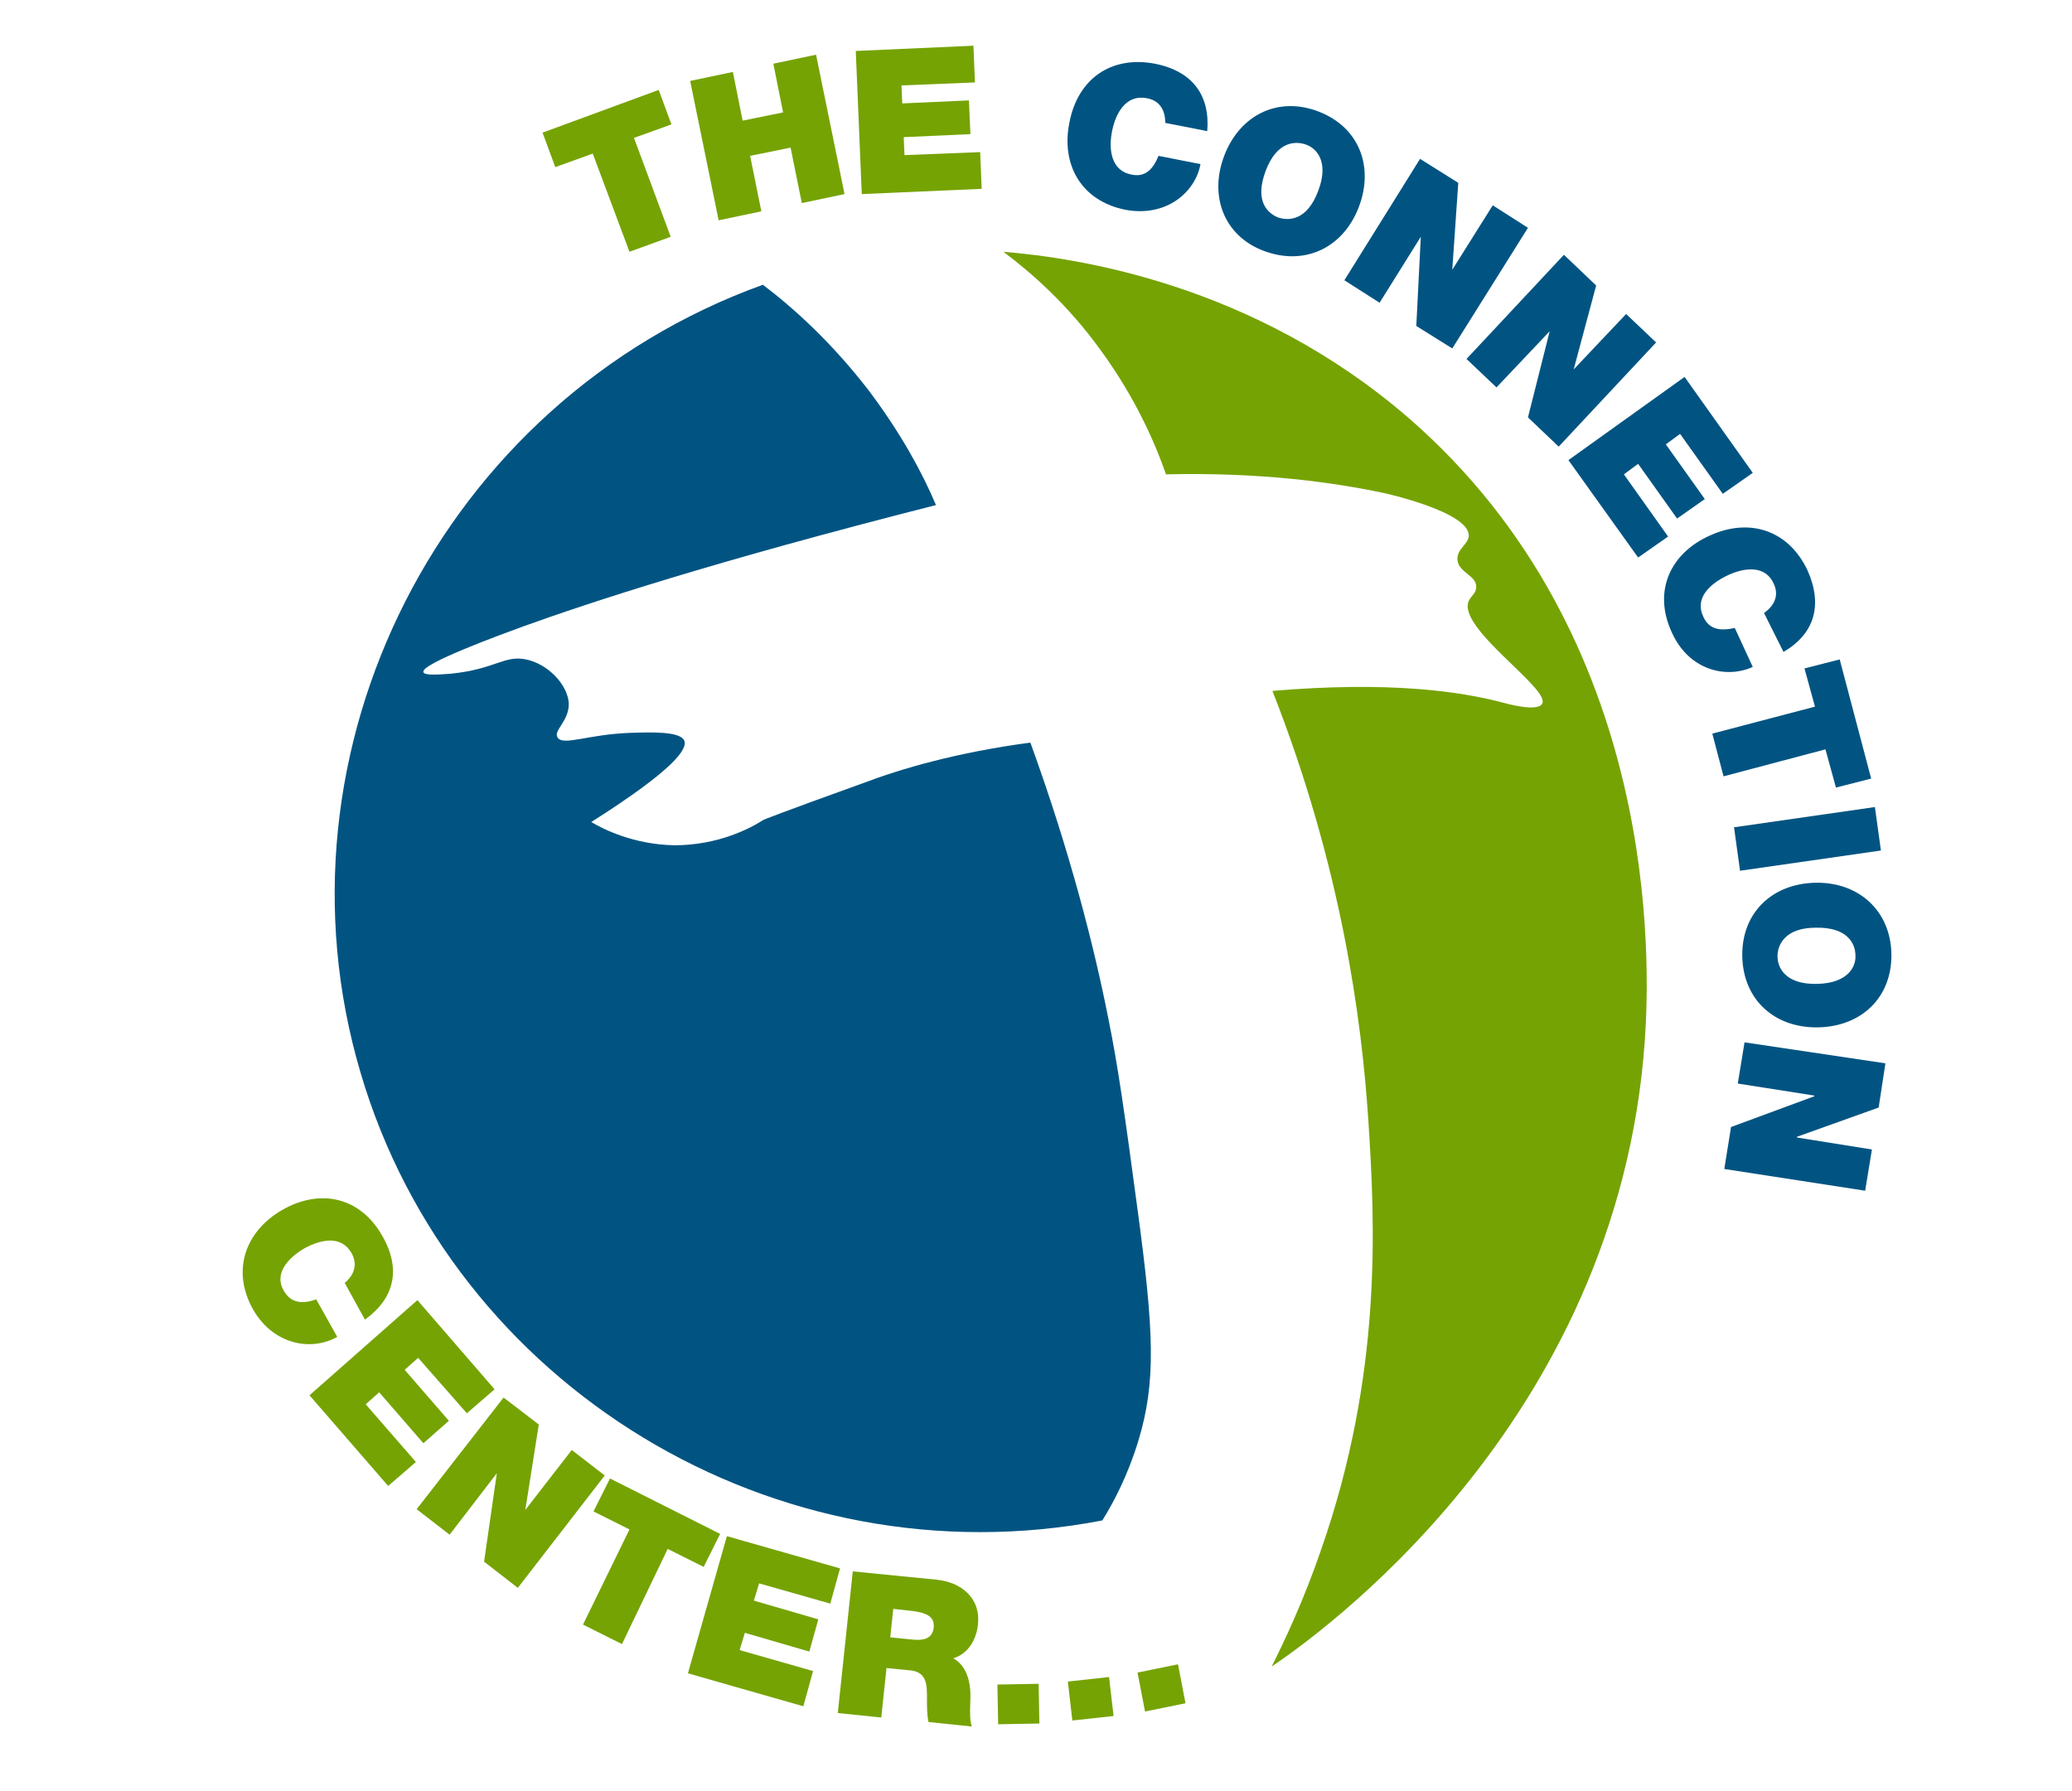 <?xml version="1.0" encoding="UTF-8"?>
<svg data-bbox="32.384 6.1 220.018 224.3" viewBox="0 0 276.5 239" xmlns="http://www.w3.org/2000/svg" data-type="color">
    <g>
        <path d="M137.5 99.1c5.3 14.6 8.5 27.2 10.4 36.8 1.3 6.4 2.2 12.8 3.9 25.5 2.2 16.3 2.5 23 .1 30.9-1.4 4.6-3.3 8.2-4.8 10.6-43.6 8.4-86.7-17.9-99-59.8-12.7-43 10.8-89.6 53.7-105.1 4.1 3.1 9.2 7.7 14.2 14.2 4.2 5.6 7.1 10.9 8.9 15.2C95 75 78.7 80.4 69.8 83.6c-3 1.1-13.7 5-13.3 6.1.1.5 2.4.3 3.7.2 5.9-.6 7.1-2.5 10-1.9 2.9.6 5.5 3.3 5.7 5.8.1 2.4-2.1 3.7-1.5 4.6.7 1.2 4-.4 9.7-.6 2.9-.1 6.6-.2 7.2 1 .5 1.1-1.2 3.8-12.4 10.9 1.7 1 5.7 3 11.1 3.1 5.9 0 10.2-2.3 11.9-3.4 0 0 1.9-.8 13.3-4.9 5-1.9 12.5-4.1 22.3-5.4z" fill="#015482" data-color="1"/>
        <path d="M133.9 33.6c3.6 2.7 8.6 7 13.1 13.3 4.5 6.2 7.1 12.1 8.6 16.4 12.8-.3 22.5 1.1 29.1 2.5 0 0 11.4 2.5 11.3 5.7 0 1.1-1.7 1.8-1.5 3.3.2 1.6 2.5 2 2.5 3.5 0 .9-.7 1.2-1 1.9-1.6 3.6 10.9 11.7 9.8 13.7-.6 1.2-5.1-.1-5.1-.1-6-1.6-15.5-2.9-30.9-1.6 9.2 23.4 11.9 43.7 12.8 57.3.9 13.9 1.9 33.8-6.3 57.3-2.3 6.7-4.8 12-6.6 15.6 5.3-3.6 46.2-31.9 49.8-83.6.7-10.2 2.2-53.7-31.5-83-20.8-18-44.4-21.4-54.1-22.2z" fill="#75a303" data-color="2"/>
        <path d="M46 171.2c.5-.4 2.1-1.9.9-4-1.4-2.4-4.1-1.8-6.3-.6-2.2 1.3-4.1 3.4-2.7 5.7 1 1.7 2.6 1.7 4.3 1.1l2.8 5c-3.3 1.9-8.4 1.2-11.2-3.6-3-5.3-1-10.5 3.8-13.3 5.2-3 10.5-1.7 13.4 3.4 2.6 4.5 1.6 8.4-2.3 11.2l-2.7-4.9z" fill="#75a303" data-color="2"/>
        <path d="M55.7 173.5 66 185.4l-3.7 3.2-6.5-7.4-1.8 1.6 5.9 6.8-3.4 3-5.9-6.8-1.8 1.6 6.7 7.7-3.7 3.2-10.5-12.1 14.4-12.7z" fill="#75a303" data-color="2"/>
        <path d="m67.2 186.5 4.7 3.6-1.8 11.4 6.2-8 4.4 3.4-11.6 15-4.5-3.5 1.7-11.8-6.3 8.2-4.4-3.4 11.6-14.9z" fill="#75a303" data-color="2"/>
        <path d="m84 204.1-4.8-2.4 2.2-4.4 14.7 7.4-2.2 4.4-4.8-2.4-6.1 12.7-5.2-2.6 6.2-12.7z" fill="#75a303" data-color="2"/>
        <path d="m97 205 15.1 4.3-1.3 4.7-9.5-2.7-.7 2.3 8.6 2.5-1.2 4.3-8.6-2.5-.7 2.3 9.8 2.8-1.3 4.7-15.4-4.4L97 205z" fill="#75a303" data-color="2"/>
        <path d="m113.8 209.7 11.1 1.1c3.3.3 6 2.4 5.6 6-.2 2-1.3 3.9-3.3 4.5 1.5.8 2.3 2.6 2.3 5 0 .9-.2 3.2.2 4.1l-5.8-.6c-.2-1-.2-2-.2-3 0-1.8.1-3.7-2.3-3.9l-3.1-.3-.7 6.6-5.8-.6 2-18.9zm5 8.8 3 .3c1.1.1 2.6.1 2.8-1.6.1-1.2-.5-1.9-2.7-2.2l-2.7-.3-.4 3.8z" fill="#75a303" data-color="2"/>
        <path d="m133.1 224.8 5.5-.1.1 5.3-5.5.1-.1-5.3z" fill="#75a303" data-color="2"/>
        <path d="m142.5 224.4 5.5-.6.6 5.2-5.5.6-.6-5.2z" fill="#75a303" data-color="2"/>
        <path d="m151.8 223.2 5.4-1.1 1 5.2-5.4 1.1-1-5.2z" fill="#75a303" data-color="2"/>
        <path d="m79.1 20.5-5 1.8-1.7-4.6L87.9 12l1.7 4.6-5 1.8 4.9 13.2-5.5 2-4.9-13.1z" fill="#75a303" data-color="2"/>
        <path d="m92.1 10.8 5.7-1.2 1.3 6.5 5.4-1.1-1.3-6.5 5.7-1.2 3.8 18.6-5.7 1.2-1.5-7.4-5.4 1.1 1.5 7.4-5.7 1.2-3.8-18.6z" fill="#75a303" data-color="2"/>
        <path d="m114.2 6.8 15.7-.7.2 4.9-9.8.4.1 2.4 8.9-.4.2 4.5-8.9.4.1 2.4 10.1-.4.2 4.9-16 .7-.8-19.1z" fill="#75a303" data-color="2"/>
        <path d="M155.5 16.4c0-.7-.1-2.9-2.5-3.3-2.7-.5-4.1 1.9-4.6 4.4s-.1 5.3 2.6 5.8c1.9.4 2.9-.8 3.6-2.5l5.6 1.1c-.7 3.8-4.6 7.1-10 6.1-6-1.2-8.6-6.1-7.5-11.6 1.1-5.9 5.6-9 11.4-7.9 5.1 1 7.4 4.3 7 9l-5.6-1.1z" fill="#015482" data-color="1"/>
        <path d="M176 14.9c5.4 2.1 7.4 7.4 5.3 12.8-2.1 5.4-7.2 7.8-12.6 5.8s-7.4-7.4-5.3-12.8 7.2-7.9 12.6-5.8zM170.5 29c1.4.5 3.9.5 5.4-3.5 1.5-3.9-.2-5.7-1.6-6.2-1.4-.5-3.9-.5-5.4 3.5s.2 5.6 1.6 6.2z" fill="#015482" data-color="1"/>
        <path d="m189.5 21.2 5.1 3.2-.8 11.6 5.4-8.6 4.7 3-10.1 16.1-4.8-3 .6-11.9-5.5 8.8-4.7-3 10.1-16.2z" fill="#015482" data-color="1"/>
        <path d="m208.7 34 4.3 4.1-3 11.2 7-7.4 4 3.8-13 13.9-4.1-3.9 2.9-11.5-7.1 7.5-4-3.8 13-13.9z" fill="#015482" data-color="1"/>
        <path d="m224.8 50.3 9.1 12.8-4 2.8-5.7-8-1.9 1.4 5.2 7.3-3.7 2.6-5.2-7.3-1.9 1.4 5.9 8.3-4 2.8-9.3-13 15.5-11.1z" fill="#015482" data-color="1"/>
        <path d="M235.4 81.8c.6-.4 2.3-1.8 1.3-3.9-1.1-2.5-3.9-2.2-6.2-1.1-2.3 1.1-4.4 3-3.2 5.5.8 1.8 2.4 1.9 4.2 1.5l2.4 5.2c-3.5 1.6-8.5.5-10.8-4.6-2.6-5.6-.1-10.6 5-12.9 5.4-2.5 10.6-.7 13.1 4.6 2.1 4.7.9 8.5-3.2 10.9l-2.6-5.2z" fill="#015482" data-color="1"/>
        <path d="m242.2 94.3-1.4-5.1 4.7-1.2 4.2 15.9-4.7 1.2-1.4-5.1-13.6 3.6-1.5-5.7 13.7-3.6z" fill="#015482" data-color="1"/>
        <path d="m250.2 107.7.8 5.8-18.8 2.7-.8-5.8 18.8-2.7z" fill="#015482" data-color="1"/>
        <path d="M252.4 127.3c.1 5.8-4 9.7-9.8 9.8-5.8.1-10-3.7-10.1-9.5-.1-5.8 4-9.7 9.8-9.8s10 3.8 10.1 9.5zm-15.2.3c0 1.5 1 3.8 5.3 3.7 4.2-.1 5.2-2.4 5.1-3.8 0-1.5-1-3.8-5.3-3.7-4.1 0-5.1 2.3-5.1 3.8z" fill="#015482" data-color="1"/>
        <path d="m251.6 141.9-.9 5.9-10.9 3.9v.1l10 1.6-.9 5.5-18.8-2.9.9-5.6 11.1-4.1v-.1l-10.2-1.6.9-5.5 18.8 2.8z" fill="#015482" data-color="1"/>
    </g>
</svg>
